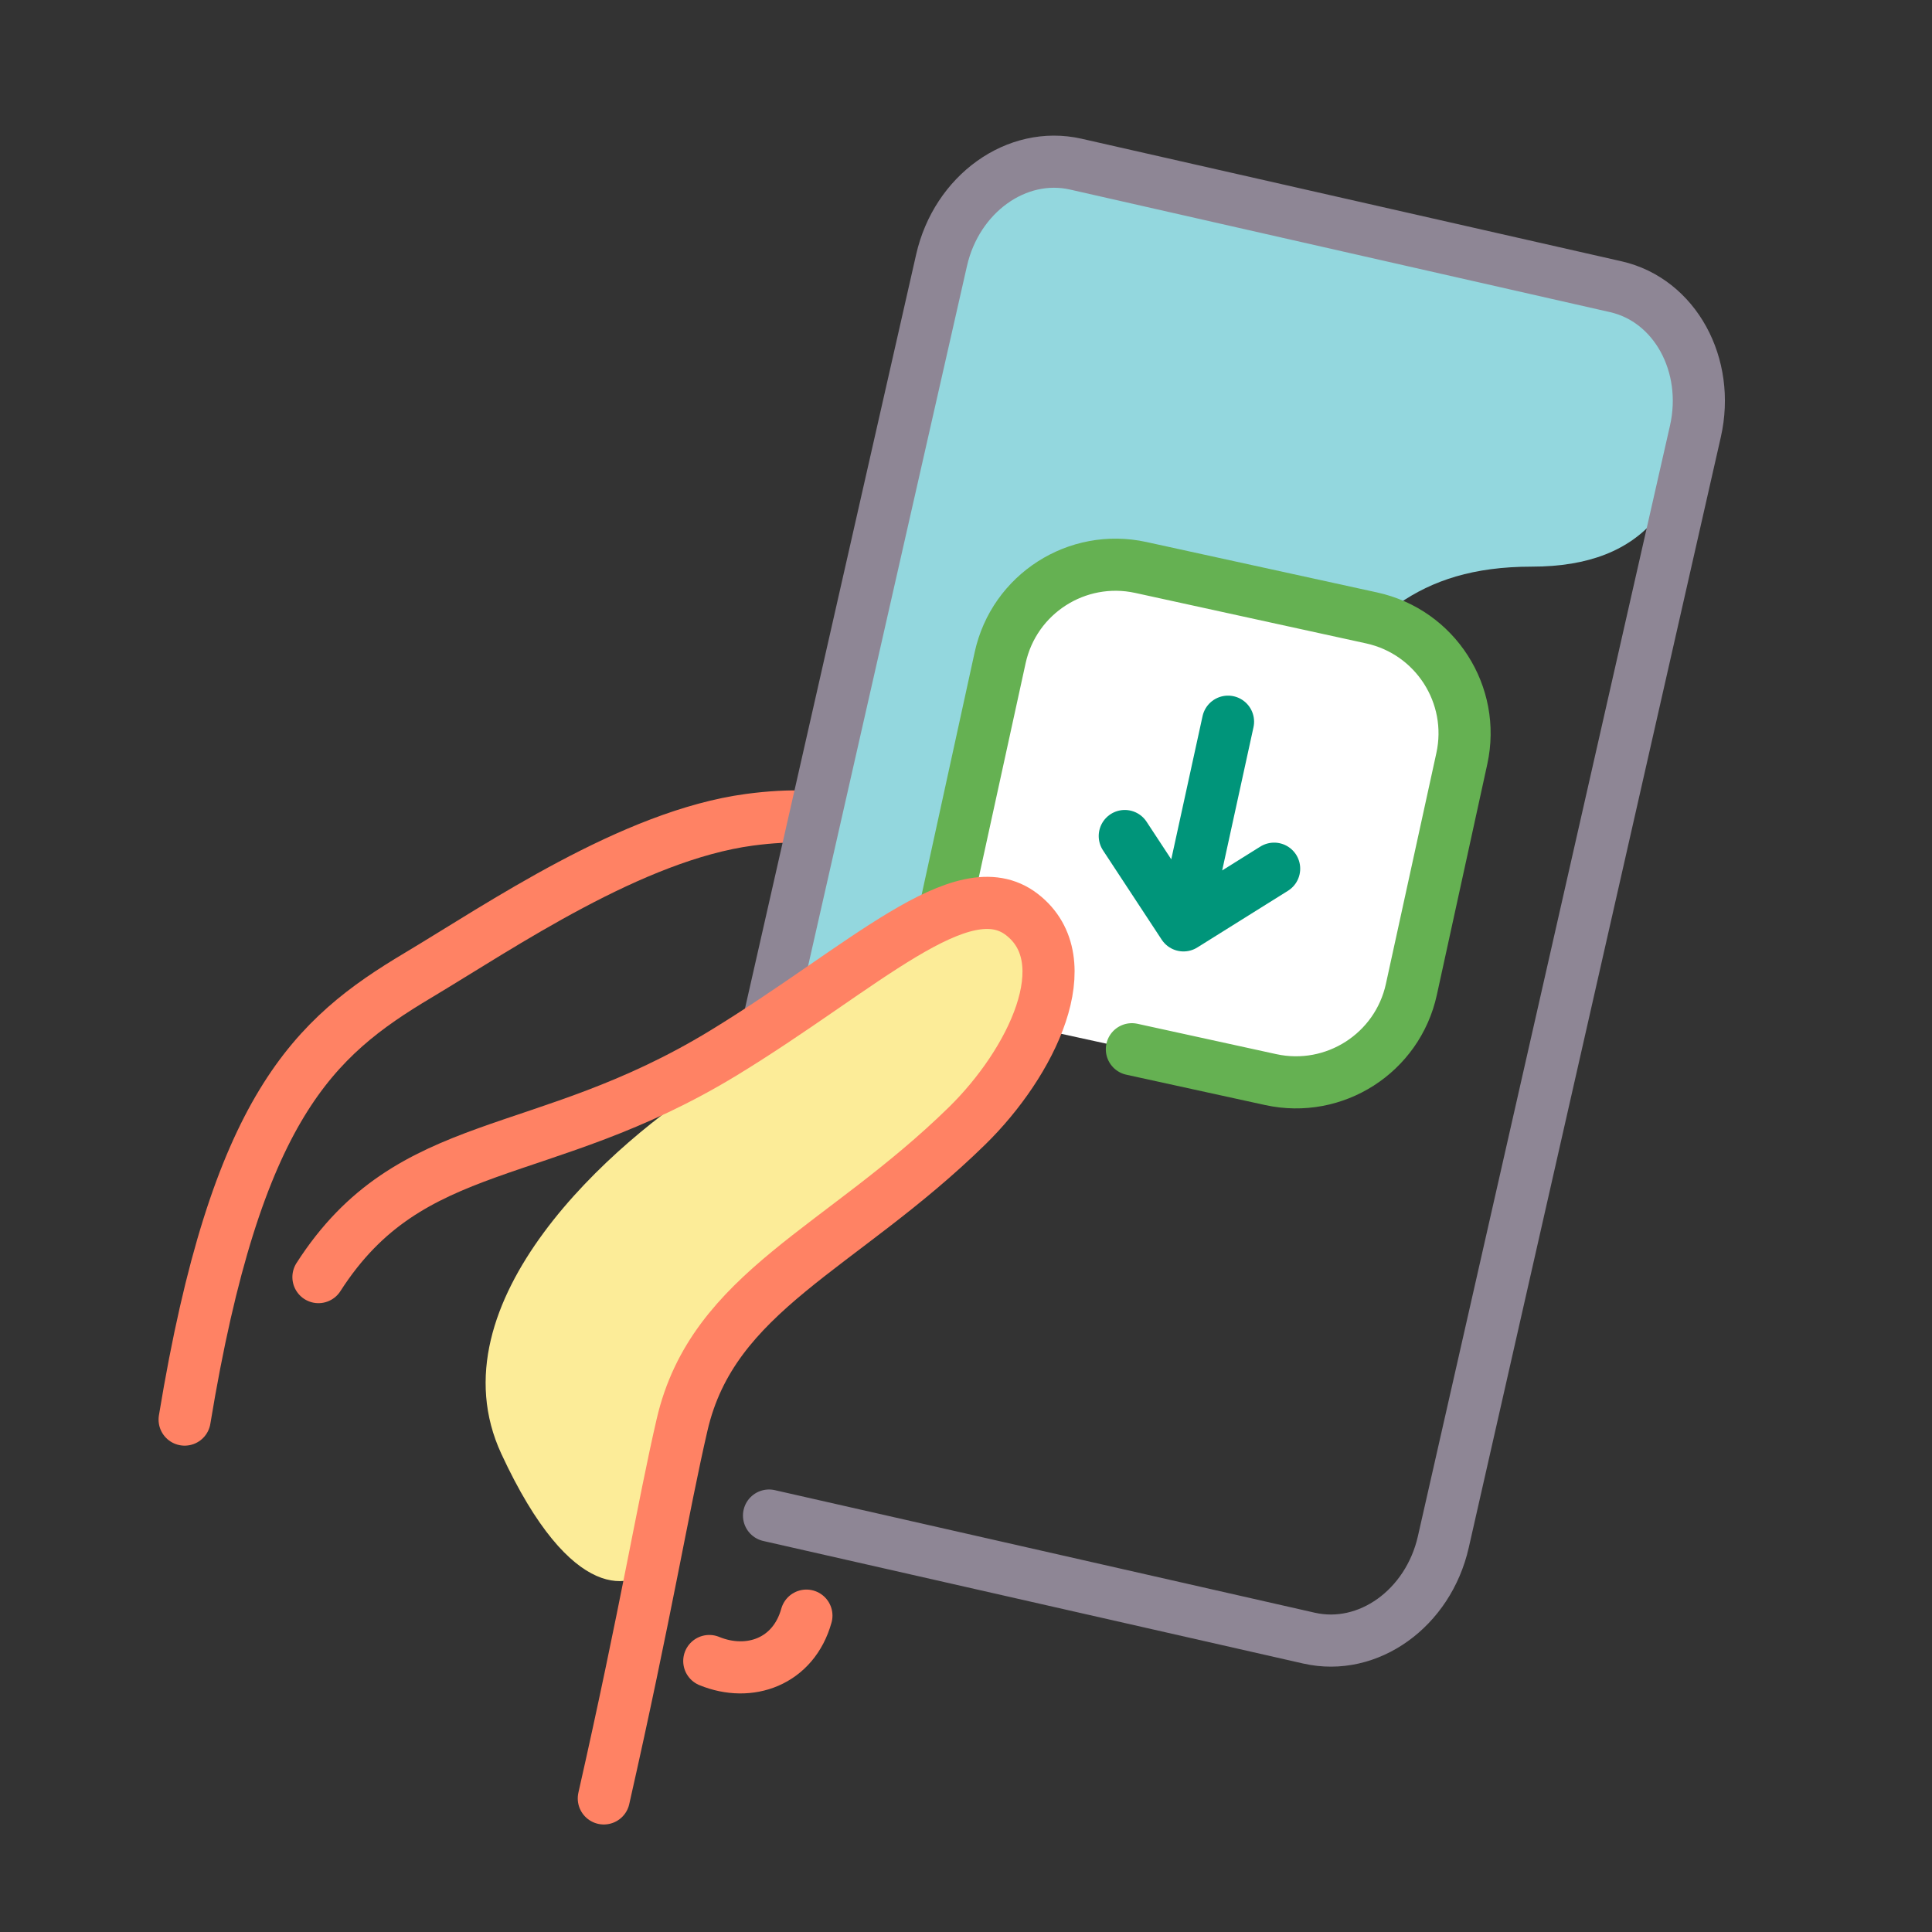 <svg xmlns="http://www.w3.org/2000/svg" fill="none" viewBox="0 0 278 278" height="278" width="278">
<rect x="0" y="0" width="278" height="278" fill="#333333" stroke="none"/>
<path stroke-linejoin="round" stroke-linecap="round" stroke-miterlimit="10" stroke-width="7.5" stroke="#FF8264" d="M122.004 118.228C118.423 117.455 113.915 117.146 107.843 117.958C90.962 120.222 72.087 133.209 60.125 140.354C45.237 149.248 33.992 159.172 26.567 204.268"></path>
<path fill="#93D7DE" d="M99.208 205.977C111.63 172.724 123.861 156.065 151.334 138.823C192.19 113.188 187 81.536 220.393 81.536C237 81.536 243.101 71.948 244.396 56.285C245.692 40.623 222.19 37.568 214.005 37.057C214.005 37.057 192.468 30.355 176.288 28.496L150.655 23.311C150.655 23.311 139.6 19.304 130.208 60.683C120.816 102.062 99.208 205.977 99.208 205.977Z"></path>
<path stroke-linejoin="round" stroke-linecap="round" stroke-miterlimit="10" stroke-width="7.5" stroke="#8E8695" d="M110.657 218.077L132.149 222.955L166.874 230.837L188.367 235.716C196.865 237.645 205.508 231.453 207.681 221.88L243.954 62.075C246.124 52.517 241.004 43.186 232.505 41.257L211.013 36.378L176.288 28.496L154.796 23.618C146.297 21.689 137.654 27.88 135.481 37.453L101.932 185.257"></path>
<path fill="white" d="M145.197 88.769C146.494 82.834 152.357 79.075 158.292 80.372L203.231 90.196C209.166 91.494 212.925 97.357 211.628 103.292L201.804 148.23C200.506 154.165 194.643 157.925 188.708 156.627L143.77 146.803C137.835 145.506 134.075 139.643 135.373 133.708L145.197 88.769Z"></path>
<path stroke-linejoin="round" stroke-linecap="round" stroke-width="7.5" stroke="#65B152" d="M133.023 144.454L143.915 94.631C145.92 85.459 154.981 79.648 164.154 81.654L197.369 88.915C206.541 90.92 212.352 99.981 210.346 109.153L203.085 142.369C201.08 151.541 192.019 157.351 182.847 155.346L162.868 150.978"></path>
<path stroke-linejoin="round" stroke-linecap="round" stroke-width="7.5" stroke="#00957A" d="M176.703 103.846L170.296 133.154M170.296 133.154L161.847 120.298M170.296 133.154L183.339 124.997"></path>
<path stroke-linejoin="round" stroke-linecap="round" stroke-miterlimit="10" stroke-width="7.5" stroke="#FF8264" d="M116.036 232.477C114.185 239.111 107.85 241.38 102.06 239.008"></path>
<path fill="#FCEC98" d="M72.137 209.191C62.019 187.35 88.326 164.14 102.744 155.264L107.904 150.501L143.33 129.603L152.856 139.923L140.599 163.793L103.041 194.154L94.302 225.083C91.13 228.886 82.255 231.032 72.137 209.191Z"></path>
<path stroke-linejoin="round" stroke-linecap="round" stroke-miterlimit="10" stroke-width="7.5" stroke="#FF8264" d="M45.822 183.765C59.111 163.042 77.823 167.532 104.125 151.5C124.167 139.279 138.487 124.977 147.047 131.594C155.607 138.211 148.432 152.922 139.145 162.012C120.994 179.777 102.598 185.759 98.147 205.012C95.403 216.858 92.974 231.87 86.884 258.779"></path>
</svg>
